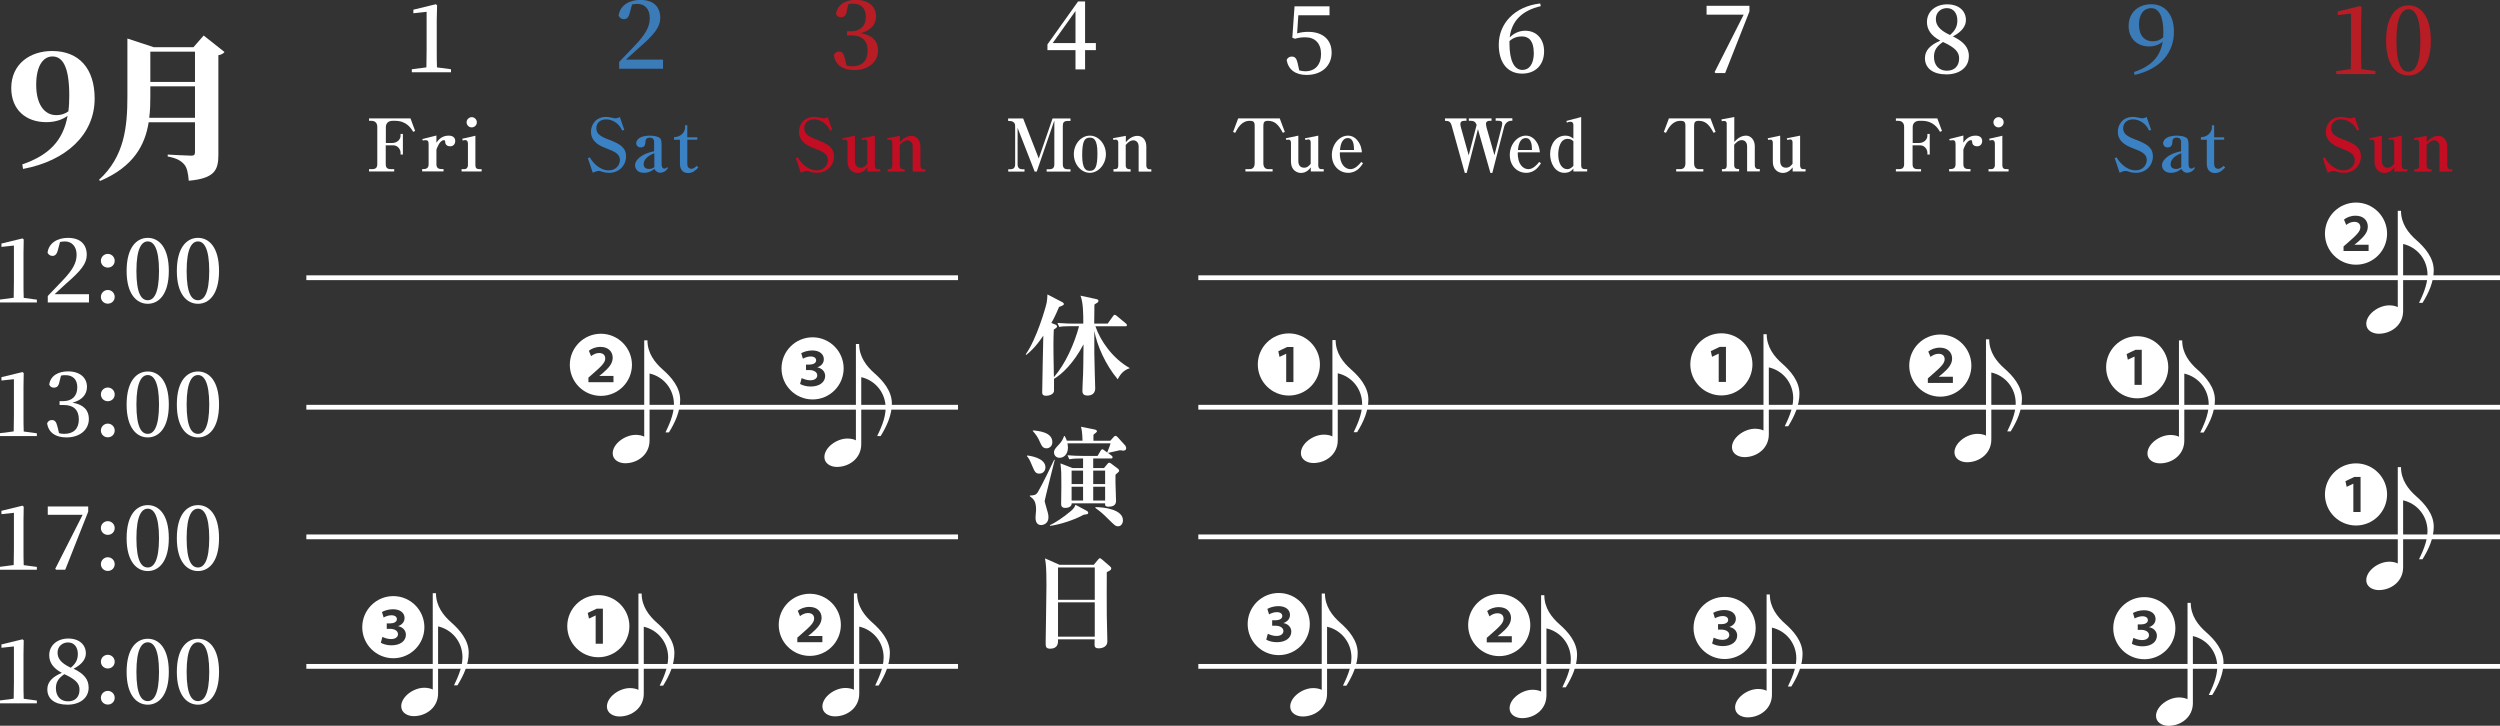 <?xml version="1.0" encoding="UTF-8"?><svg id="_レイヤー_2" xmlns="http://www.w3.org/2000/svg" viewBox="0 0 224.5 65.17"><rect x="0" y="0" width="224.5" height="65.17" fill="#333333" stroke="none"/><defs><style>.cls-1,.cls-2{fill:#fff;}.cls-3{fill:#b81c25;}.cls-4{fill:#c30d23;}.cls-5{fill:#3a7bb8;}.cls-6{fill:#3b82c5;}.cls-2{stroke:#fff;stroke-miterlimit:10;stroke-width:.43px;}</style></defs><g id="_レイヤー_1-2"><path class="cls-1" d="m37.11,11.85c-.2-.34-.61-1-1.62-1h-.25c-.34,0-.59.2-.59.56v1.43h.58c.42,0,.74-.31.74-.64v-.17h.21v1.85h-.21v-.18c0-.28-.25-.65-.65-.65h-.68v1.69c0,.3.12.45.47.45h.29v.21h-2.26v-.21h.27c.33,0,.47-.14.47-.45v-3.36c0-.3-.17-.53-.52-.53h-.22v-.22h3.72l.42,1.13-.18.08Z"/><path class="cls-1" d="m39.19,12.81c.18-.24.47-.63,1.1-.63.4,0,.59.2.59.48,0,.25-.15.48-.46.48-.23,0-.44-.13-.44-.39,0-.11-.02-.16-.12-.16-.37,0-.61.68-.67.84v1.3c0,.31.13.45.46.45h.18v.21h-1.92v-.21h.12c.32,0,.46-.13.46-.45v-1.79c0-.31-.12-.35-.27-.35-.13,0-.2.02-.25.03l-.05-.13,1.27-.32v.63Z"/><path class="cls-1" d="m41.46,15.19h.23c.21,0,.33-.15.33-.35v-1.93c0-.14-.04-.33-.24-.33-.02,0-.11,0-.23.04l-.04-.16,1.18-.27v2.65c0,.23.1.35.35.35h.21v.21h-1.8v-.21Zm1.36-4.21c0,.25-.2.46-.46.46s-.46-.21-.46-.46.22-.46.46-.46.46.2.46.46Z"/><path class="cls-6" d="m54.69,15.52c-.15,0-.39-.02-.63-.1-.17-.06-.2-.07-.26-.07-.22,0-.45.1-.57.16l-.44-1.31.18-.07c.13.29.78,1.17,1.69,1.17.69,0,1.01-.52,1.01-.93,0-.52-.42-.75-1.25-1.06-.45-.17-1.35-.52-1.35-1.48,0-.62.42-1.33,1.36-1.33.16,0,.21.01.66.1.11.02.12.03.16.03.05,0,.2-.01.41-.12l.4,1.15-.18.07c-.06-.12-.14-.29-.31-.48-.3-.34-.74-.53-1.14-.53-.53,0-.88.32-.88.8,0,.51.38.74,1.17,1.04.93.35,1.5.69,1.5,1.48s-.6,1.48-1.52,1.48Z"/><path class="cls-6" d="m59.32,15.52c-.23,0-.45-.13-.55-.35-.18.13-.46.35-.94.35-.59,0-.8-.38-.8-.68,0-.13.03-.3.22-.52.42-.48,1.06-.64,1.49-.74v-.82c0-.11-.01-.4-.39-.4s-.39.28-.39.38c-.01.18-.04.5-.42.5-.25,0-.41-.18-.41-.38,0-.16.1-.29.17-.37.31-.31.96-.31,1.07-.31.15,0,.77.03.95.29.09.14.09.47.09.5v1.71c0,.22.03.46.25.46.13,0,.2-.07.25-.12l.08.05c-.24.44-.65.44-.69.44Zm-.57-1.76c-.24.1-.95.39-.95,1,0,.39.38.41.5.41.13,0,.31-.04.46-.16v-1.25Z"/><path class="cls-6" d="m60.53,12.53v-.21c.88-.05.99-.75.99-.82v-.25h.2v1.08h.9v.21h-.9v2.17c0,.38.23.45.37.45.18,0,.33-.13.48-.27l.14.15c-.22.23-.48.5-.91.5-.47,0-.74-.31-.74-.82v-2.17h-.52Z"/><path class="cls-4" d="m73.37,15.52c-.15,0-.39-.02-.63-.1-.17-.06-.2-.07-.26-.07-.22,0-.45.1-.57.16l-.44-1.31.18-.07c.13.29.78,1.17,1.69,1.17.69,0,1.01-.52,1.01-.93,0-.52-.42-.75-1.25-1.06-.45-.17-1.35-.52-1.35-1.48,0-.62.42-1.33,1.36-1.33.16,0,.21.01.66.1.11.02.12.03.16.03.05,0,.2-.01.4-.12l.4,1.15-.18.07c-.06-.12-.14-.29-.31-.48-.3-.34-.74-.53-1.14-.53-.53,0-.88.32-.88.8,0,.51.38.74,1.17,1.04.93.35,1.5.69,1.5,1.48s-.6,1.48-1.52,1.48Z"/><path class="cls-4" d="m75.63,12.42l1.14-.24v2.27c0,.31.12.61.52.61.29,0,.44-.17.59-.35v-1.93c0-.13-.05-.26-.2-.26-.07,0-.17.03-.27.05l-.05-.15,1.2-.24v2.66c0,.21.08.35.29.35h.2v.21h-1.16v-.37c-.14.18-.41.5-.88.5-.39,0-.9-.27-.9-1.01v-1.69c0-.12-.03-.29-.22-.29-.06,0-.11.01-.19.03l-.05-.15Z"/><path class="cls-4" d="m79.72,15.19c.24,0,.41,0,.41-.35v-2.06s-.01-.24-.22-.24c-.08,0-.15.01-.22.03l-.03-.16,1.15-.21v.57c.16-.18.52-.57,1.04-.57.46,0,.8.38.8.95v1.71c0,.18.08.34.29.34h.16v.21h-1.14v-2.25c0-.43-.28-.56-.48-.56-.33,0-.59.32-.68.42v1.83c0,.35.27.35.44.35v.21h-1.53v-.21Z"/><path class="cls-1" d="m92.91,15.4l-1.53-3.92v3.27c0,.29.12.45.46.45h.16v.21h-1.46v-.21h.16c.33,0,.46-.14.46-.45v-3.44c0-.45-.42-.45-.63-.45v-.22h1.35l1.4,3.59,1.24-3.59h1.61v.22h-.23c-.38,0-.46.16-.46.45v3.44c0,.31.13.45.46.45h.23v.21h-2.14v-.21h.22c.35,0,.47-.15.47-.45v-3.93l-1.58,4.59h-.21Z"/><path class="cls-1" d="m97.87,15.52c-.77,0-1.44-.75-1.44-1.67s.65-1.67,1.44-1.67,1.44.77,1.44,1.67-.67,1.67-1.44,1.67Zm0-3.16c-.46,0-.69.27-.69,1.58s.38,1.4.69,1.4c.46,0,.68-.3.68-1.58s-.36-1.4-.69-1.4Z"/><path class="cls-1" d="m100.01,15.19c.24,0,.41,0,.41-.35v-2.06s-.01-.24-.22-.24c-.08,0-.15.01-.22.03l-.03-.16,1.15-.21v.57c.16-.18.52-.57,1.04-.57.46,0,.8.38.8.95v1.71c0,.18.08.34.29.34h.16v.21h-1.14v-2.25c0-.43-.28-.56-.48-.56-.33,0-.59.32-.68.42v1.83c0,.35.27.35.44.35v.21h-1.54v-.21Z"/><path class="cls-1" d="m115.2,11.93c-.4-.76-.74-1.08-1.34-1.08-.33,0-.41.14-.41.45v3.36c0,.32.14.53.46.53h.37v.21h-2.44v-.21h.36c.35,0,.47-.23.47-.53v-3.36c0-.35-.1-.45-.45-.45-.73,0-1.08.66-1.3,1.08l-.19-.08.46-1.22h3.73l.46,1.22-.19.08Z"/><path class="cls-1" d="m115.45,12.42l1.14-.24v2.27c0,.31.12.61.52.61.29,0,.44-.17.59-.35v-1.93c0-.13-.05-.26-.2-.26-.07,0-.17.03-.27.05l-.05-.15,1.2-.24v2.66c0,.21.08.35.29.35h.2v.21h-1.16v-.37c-.14.18-.41.5-.88.5-.39,0-.9-.27-.9-1.01v-1.69c0-.12-.03-.29-.22-.29-.06,0-.11.01-.19.03l-.05-.15Z"/><path class="cls-1" d="m121.07,15.52c-.8,0-1.47-.63-1.47-1.6s.69-1.74,1.44-1.74c.37,0,.63.18.78.34.42.45.46.95.48,1.16h-1.98c-.04,1.1.5,1.51.95,1.51s.82-.46.97-.65l.16.12c-.16.25-.54.86-1.33.86Zm-.03-3.12c-.59,0-.68.76-.71,1.07h1.26c0-.38-.03-1.07-.55-1.07Z"/><path class="cls-1" d="m135.67,10.85c-.26,0-.52.23-.6.55l-1.06,4.13h-.17l-1.12-3.93-1.01,3.93h-.17l-1.17-4.21c-.11-.4-.25-.47-.61-.47v-.22h1.93v.22h-.2c-.23,0-.35.09-.35.29,0,.1.01.16.07.37l.68,2.44.71-2.73c-.08-.23-.2-.37-.53-.37h-.17v-.22h2.04v.22h-.21c-.13,0-.29.08-.29.25,0,.08.02.21.05.34l.71,2.5.65-2.55c.02-.08.05-.24.05-.31,0-.15-.08-.24-.41-.24h-.18v-.22h1.5v.22h-.14Z"/><path class="cls-1" d="m137.05,15.52c-.8,0-1.47-.63-1.47-1.6s.69-1.74,1.44-1.74c.37,0,.63.18.78.34.42.45.46.95.48,1.16h-1.98c-.04,1.1.5,1.51.95,1.51s.82-.46.97-.65l.16.12c-.16.25-.54.86-1.33.86Zm-.03-3.12c-.59,0-.68.76-.71,1.07h1.26c0-.38-.03-1.07-.55-1.07Z"/><path class="cls-1" d="m141.29,15.4v-.27c-.07.1-.29.39-.8.39-.84,0-1.29-.86-1.29-1.68,0-.89.52-1.66,1.38-1.66.34,0,.53.13.71.27v-1.25c0-.14-.08-.27-.25-.27-.12,0-.2.03-.33.08l-.05-.15,1.33-.35v4.35c0,.22.1.33.35.33h.19v.21h-1.23Zm0-2.71c-.09-.1-.22-.22-.52-.22-.67,0-.84.84-.84,1.41,0,.77.32,1.31.8,1.31.29,0,.45-.18.56-.3v-2.2Z"/><path class="cls-1" d="m153.88,11.93c-.4-.76-.74-1.08-1.34-1.08-.33,0-.41.14-.41.45v3.36c0,.32.14.53.46.53h.37v.21h-2.44v-.21h.36c.35,0,.47-.23.47-.53v-3.36c0-.35-.1-.45-.45-.45-.73,0-1.08.66-1.3,1.08l-.19-.08.46-1.22h3.73l.46,1.22-.19.08Z"/><path class="cls-1" d="m154.65,15.19c.24,0,.41,0,.41-.35v-3.74c0-.12-.06-.24-.22-.24-.08,0-.15.01-.22.03l-.03-.17,1.15-.21v2.24c.16-.18.52-.57,1.06-.57.39,0,.78.35.78.95v1.71c0,.18.09.34.29.34h.16v.21h-1.14v-2.25c0-.46-.32-.56-.47-.56-.33,0-.59.3-.69.42v1.83c0,.35.26.35.44.35v.21h-1.54v-.21Z"/><path class="cls-1" d="m158.72,12.42l1.14-.24v2.27c0,.31.12.61.52.61.29,0,.44-.17.59-.35v-1.93c0-.13-.05-.26-.2-.26-.07,0-.17.03-.27.05l-.05-.15,1.2-.24v2.66c0,.21.08.35.29.35h.2v.21h-1.16v-.37c-.14.18-.41.5-.88.5-.39,0-.9-.27-.9-1.01v-1.69c0-.12-.03-.29-.22-.29-.06,0-.11.01-.19.03l-.05-.15Z"/><path class="cls-1" d="m174.22,11.85c-.2-.34-.61-1-1.62-1h-.25c-.34,0-.59.2-.59.56v1.43h.58c.42,0,.74-.31.74-.64v-.17h.21v1.85h-.21v-.18c0-.28-.25-.65-.65-.65h-.68v1.69c0,.3.12.45.47.45h.29v.21h-2.26v-.21h.27c.33,0,.47-.14.47-.45v-3.36c0-.3-.17-.53-.52-.53h-.22v-.22h3.72l.42,1.13-.18.08Z"/><path class="cls-1" d="m176.31,12.81c.18-.24.47-.63,1.1-.63.4,0,.59.2.59.48,0,.25-.15.48-.46.48-.23,0-.44-.13-.44-.39,0-.11-.02-.16-.12-.16-.37,0-.61.68-.67.84v1.3c0,.31.13.45.46.45h.18v.21h-1.92v-.21h.12c.32,0,.46-.13.46-.45v-1.79c0-.31-.12-.35-.27-.35-.13,0-.2.02-.25.03l-.05-.13,1.27-.32v.63Z"/><path class="cls-1" d="m178.57,15.19h.24c.21,0,.33-.15.33-.35v-1.93c0-.14-.04-.33-.24-.33-.02,0-.11,0-.23.04l-.04-.16,1.18-.27v2.65c0,.23.1.35.35.35h.21v.21h-1.8v-.21Zm1.36-4.21c0,.25-.2.46-.46.46s-.46-.21-.46-.46.22-.46.46-.46.46.2.46.46Z"/><path class="cls-6" d="m191.8,15.52c-.15,0-.39-.02-.63-.1-.17-.06-.2-.07-.26-.07-.22,0-.45.1-.57.16l-.44-1.31.18-.07c.13.29.78,1.17,1.69,1.17.69,0,1.01-.52,1.01-.93,0-.52-.42-.75-1.25-1.06-.45-.17-1.35-.52-1.35-1.48,0-.62.42-1.33,1.36-1.33.16,0,.21.01.66.1.11.02.12.03.16.03.05,0,.2-.01.41-.12l.4,1.15-.18.07c-.06-.12-.14-.29-.31-.48-.3-.34-.74-.53-1.14-.53-.53,0-.88.32-.88.8,0,.51.38.74,1.17,1.04.93.35,1.5.69,1.5,1.48s-.6,1.48-1.52,1.48Z"/><path class="cls-6" d="m196.44,15.52c-.23,0-.45-.13-.55-.35-.18.13-.46.35-.94.35-.59,0-.8-.38-.8-.68,0-.13.03-.3.22-.52.42-.48,1.06-.64,1.49-.74v-.82c0-.11-.01-.4-.39-.4s-.39.28-.39.38c-.01.18-.04.5-.42.5-.25,0-.41-.18-.41-.38,0-.16.1-.29.17-.37.31-.31.96-.31,1.07-.31.15,0,.77.03.95.29.09.14.09.47.09.5v1.71c0,.22.03.46.25.46.13,0,.2-.07.25-.12l.08.05c-.24.44-.65.44-.69.44Zm-.57-1.76c-.24.1-.95.39-.95,1,0,.39.38.41.5.41.13,0,.31-.04.46-.16v-1.25Z"/><path class="cls-6" d="m197.64,12.53v-.21c.88-.05.99-.75.99-.82v-.25h.2v1.08h.9v.21h-.9v2.17c0,.38.23.45.37.45.18,0,.33-.13.48-.27l.14.15c-.22.23-.48.5-.91.5-.47,0-.74-.31-.74-.82v-2.17h-.52Z"/><path class="cls-4" d="m210.48,15.52c-.15,0-.39-.02-.63-.1-.17-.06-.2-.07-.26-.07-.22,0-.45.1-.57.16l-.44-1.31.18-.07c.13.29.78,1.17,1.69,1.17.69,0,1.01-.52,1.01-.93,0-.52-.42-.75-1.25-1.06-.45-.17-1.35-.52-1.35-1.48,0-.62.42-1.33,1.36-1.33.16,0,.21.01.66.1.11.02.12.03.16.03.05,0,.2-.01.41-.12l.4,1.15-.18.07c-.06-.12-.14-.29-.31-.48-.3-.34-.74-.53-1.14-.53-.53,0-.88.32-.88.8,0,.51.38.74,1.17,1.04.93.35,1.5.69,1.5,1.48s-.6,1.48-1.52,1.48Z"/><path class="cls-4" d="m212.75,12.42l1.14-.24v2.27c0,.31.12.61.52.61.29,0,.44-.17.59-.35v-1.93c0-.13-.05-.26-.2-.26-.07,0-.17.03-.27.05l-.05-.15,1.2-.24v2.66c0,.21.08.35.29.35h.2v.21h-1.16v-.37c-.14.18-.41.5-.88.5-.39,0-.9-.27-.9-1.01v-1.69c0-.12-.03-.29-.22-.29-.06,0-.11.01-.19.03l-.05-.15Z"/><path class="cls-4" d="m216.83,15.19c.24,0,.41,0,.41-.35v-2.06s-.01-.24-.22-.24c-.08,0-.15.01-.22.03l-.03-.16,1.15-.21v.57c.16-.18.52-.57,1.04-.57.46,0,.8.38.8.95v1.71c0,.18.08.34.29.34h.16v.21h-1.14v-2.25c0-.43-.28-.56-.48-.56-.33,0-.59.32-.68.42v1.83c0,.35.27.35.44.35v.21h-1.54v-.21Z"/><line class="cls-2" x1="27.51" y1="24.94" x2="86.03" y2="24.94"/><line class="cls-2" x1="27.51" y1="36.57" x2="86.03" y2="36.57"/><line class="cls-2" x1="27.51" y1="48.21" x2="86.03" y2="48.21"/><line class="cls-2" x1="27.51" y1="59.84" x2="86.03" y2="59.84"/><line class="cls-2" x1="107.61" y1="24.94" x2="224.5" y2="24.94"/><line class="cls-2" x1="107.61" y1="36.57" x2="224.5" y2="36.57"/><line class="cls-2" x1="107.61" y1="48.21" x2="224.5" y2="48.21"/><line class="cls-2" x1="107.61" y1="59.84" x2="224.5" y2="59.84"/><path class="cls-1" d="m101.43,33.07c-.66.22-.9.7-1.06.99-1.1-1.31-1.85-3.02-2.1-4.34,0,.74,0,1.22,0,2.02,0,.5.08,3.05.08,3.13,0,.64-.57.65-.69.65-.46,0-.46-.29-.46-.46,0-.4.05-1.06.06-1.46.02-.54.02-.75.04-2.68-.9,1.72-1.96,2.7-2.65,3.1,0,.37,0,1.03,0,1.11-.06.31-.48.41-.7.41-.36,0-.36-.19-.36-.34,0-.8.09-4.34.1-5.06-.71,1.06-1.25,1.51-1.53,1.73l-.05-.05c.98-1.38,1.78-4.16,1.88-4.63.04-.19.07-.56.07-.75l1.37.71s.11.1.11.14c0,.06-.05.11-.11.14-.05.03-.28.11-.33.14-.31.75-.53,1.16-.69,1.43l.35.14c.08.03.16.08.16.18,0,.06-.03.1-.1.15-.11.07-.15.09-.19.13-.02.51-.03.8-.03,1.36s0,.78.04,2.91c1.05-1.21,1.83-2.98,2.26-4.58h-.71c-.61,0-.82.02-1.07.07l-.16-.36c.6.05,1.28.06,1.4.06h.92c0-.85,0-1.85-.25-2.51l1.43.31c.15.03.18.09.18.15,0,.1-.07.16-.13.19-.14.08-.18.11-.23.15,0,.19,0,.33-.02,1.71h1.21l.48-.67c.05-.07.09-.12.15-.12s.11.03.19.1l.81.67s.1.09.1.15c0,.1-.08.11-.15.11h-2.68c.45,1.32,1.55,2.89,3.08,3.75l-.03.07Z"/><path class="cls-1" d="m93.33,42.53c-.34,0-.42-.19-.61-.63-.15-.36-.29-.72-.5-.94l.02-.06c.18.02,1.64.2,1.64,1.06,0,.34-.23.57-.55.57Zm.48,2.43c0,.11.08.35.14.57.16.54.2.67.2.91,0,.71-.64.71-.66.71-.5,0-.5-.54-.5-.7,0-.11.05-.57.05-.67,0-.77-.22-.96-.56-1.22v-.06c.38-.02.54-.03.72-.31.35-.58,1.31-2.56,1.46-2.9h.06c-.1.37-.9,3.58-.9,3.66Zm.17-4.7c-.35,0-.45-.25-.61-.6-.17-.39-.33-.63-.62-.95v-.06c.57.05,1.75.17,1.75,1.05,0,.38-.28.56-.53.56Zm3.36,5.95c-.9.51-2.31.93-3.04,1.01l-.02-.06c.47-.21,1.23-.71,1.91-1.29.26-.23.31-.35.39-.54l1.04.56c.06.03.1.09.1.15,0,.13-.04.13-.38.18Zm3.46-5.76c-.07,0-.14,0-.23-.02-.17.04-.91.21-1.07.24l.31.24c.07.05.1.09.1.15,0,.11-.09.11-.15.11h-1.59v.86h.97l.3-.36c.05-.06.1-.12.17-.12.05,0,.1.03.16.07l.61.46c.09.07.12.15.12.19,0,.07-.03.1-.33.36,0,.33,0,.45,0,.68,0,.24.05,1.42.05,1.68,0,.41-.34.51-.65.51-.35,0-.34-.13-.33-.3h-3c0,.35-.41.41-.57.41-.29,0-.38-.15-.38-.33,0-.24.02-1.37.02-1.64,0-1.23,0-1.25-.08-2.03l1.08.42h.95v-.86h-.18c-.68,0-.86.04-1.06.07l-.16-.36c.46.04.93.06,1.39.06h1.31l.28-.47c.04-.06.1-.13.16-.13.04,0,.11.06.18.11l.29.22-.04-.05c.11-.25.28-.72.3-.81h-3.87c0,.07.04.21.04.38,0,.62-.38.92-.75.92-.33,0-.5-.25-.5-.48,0-.25.14-.39.42-.69.27-.28.38-.49.48-.78h.06c.09.16.14.25.19.41h1.41c-.02-.78-.08-1.02-.14-1.25l1.19.24c.06,0,.25.06.25.17q0,.07-.32.31c0,.37,0,.42,0,.54h1.51l.31-.34c.05-.06.1-.1.16-.1.07,0,.13.05.18.1l.7.77s.08.14.08.21c0,.21-.12.25-.33.25Zm-3.54,1.81h-1.03v1.21h1.03v-1.21Zm0,1.45h-1.03v1.24h1.03v-1.24Zm1.98-1.45h-1.07v1.21h1.07v-1.21Zm0,1.45h-1.07v1.24h1.07v-1.24Zm1.17,3.55c-.24,0-.31-.08-.95-.71-.42-.42-.64-.61-1.1-.94l.02-.07c.79,0,2.46.22,2.46,1.18,0,.32-.19.54-.43.54Z"/><path class="cls-1" d="m99.39,51.37c-.02,1.18,0,2.42,0,3.89,0,.37.05,2,.05,2.33,0,.63-.72.63-.77.63-.37,0-.38-.17-.38-.42,0-.04.01-.35.01-.39h-3.29c.01.3.03.84-.72.84-.39,0-.39-.22-.39-.56,0-.2.07-4.27.07-5.08,0-1.69-.05-2.02-.13-2.47l1.31.58h3.07l.38-.46c.08-.09.11-.13.17-.13s.1.04.19.11l.71.61c.06.05.12.12.12.19,0,.14-.1.19-.39.33Zm-1.08-.41h-3.3v2.9h3.3v-2.9Zm0,3.13h-3.3v3.08h3.3v-3.08Z"/><path class="cls-1" d="m196.43,54.14h.3c0,1.15.66,2,1.39,2.64.73.64,1.55,1.57,1.55,2.7,0,1.01-.43,2-1.01,2.93h-.31c.26-.55.76-1.56.76-2.52,0-1.39-.95-2.49-2.19-2.77v6.02c0,1.25-1.06,2.04-2.19,2.04-.55,0-1.12-.3-1.12-.89,0-.85,1.09-1.66,2.07-1.66.28,0,.58.06.76.16v-8.65Z"/><path class="cls-1" d="m195.66,30.57h.3c0,1.15.66,2,1.39,2.64.73.64,1.55,1.57,1.55,2.7,0,1.01-.43,2-1.01,2.93h-.31c.26-.55.76-1.56.76-2.52,0-1.39-.95-2.49-2.19-2.77v6.02c0,1.25-1.06,2.04-2.19,2.04-.55,0-1.12-.3-1.12-.89,0-.85,1.09-1.66,2.07-1.66.28,0,.58.06.76.16v-8.65Z"/><path class="cls-1" d="m215.31,41.95h.3c0,1.15.66,2,1.39,2.64.73.64,1.55,1.57,1.55,2.7,0,1.01-.43,2-1.01,2.93h-.31c.26-.55.76-1.56.76-2.52,0-1.39-.95-2.49-2.19-2.77v6.02c0,1.25-1.06,2.04-2.19,2.04-.55,0-1.12-.3-1.12-.89,0-.85,1.09-1.66,2.07-1.66.28,0,.58.06.76.16v-8.65Z"/><path class="cls-1" d="m215.31,18.93h.3c0,1.15.66,2,1.39,2.64.73.64,1.55,1.57,1.55,2.7,0,1.01-.43,2-1.01,2.93h-.31c.26-.55.76-1.56.76-2.52,0-1.39-.95-2.49-2.19-2.77v6.02c0,1.25-1.06,2.04-2.19,2.04-.55,0-1.12-.3-1.12-.89,0-.85,1.09-1.66,2.07-1.66.28,0,.58.06.76.16v-8.65Z"/><path class="cls-1" d="m178.33,30.47h.3c0,1.15.66,2,1.39,2.64.73.64,1.55,1.57,1.55,2.7,0,1.01-.43,2-1.01,2.93h-.31c.26-.55.76-1.56.76-2.52,0-1.39-.95-2.49-2.19-2.77v6.02c0,1.25-1.06,2.04-2.19,2.04-.55,0-1.12-.3-1.12-.89,0-.85,1.09-1.66,2.07-1.66.28,0,.58.06.76.16v-8.65Z"/><path class="cls-1" d="m57.32,53.3h.3c0,1.15.66,2,1.39,2.64.73.64,1.55,1.57,1.55,2.7,0,1.01-.43,2-1.01,2.93h-.31c.26-.55.76-1.56.76-2.52,0-1.39-.95-2.49-2.19-2.77v6.02c0,1.25-1.06,2.04-2.19,2.04-.55,0-1.12-.3-1.12-.89,0-.85,1.09-1.66,2.07-1.66.28,0,.58.06.76.16v-8.65Z"/><path class="cls-1" d="m38.85,53.27h.3c0,1.15.66,2,1.39,2.64.73.64,1.55,1.57,1.55,2.7,0,1.01-.43,2-1.01,2.93h-.31c.26-.55.76-1.56.76-2.52,0-1.39-.95-2.49-2.19-2.77v6.02c0,1.25-1.06,2.04-2.19,2.04-.55,0-1.12-.3-1.12-.89,0-.85,1.09-1.66,2.07-1.66.28,0,.58.06.76.16v-8.65Z"/><path class="cls-1" d="m76.67,53.29h.3c0,1.15.66,2,1.39,2.64.73.64,1.55,1.57,1.55,2.7,0,1.01-.43,2-1.01,2.93h-.31c.26-.55.76-1.56.76-2.52,0-1.39-.95-2.49-2.19-2.77v6.02c0,1.25-1.06,2.04-2.19,2.04-.55,0-1.12-.3-1.12-.89,0-.85,1.09-1.66,2.07-1.66.28,0,.58.06.76.16v-8.65Z"/><path class="cls-1" d="m119.64,30.54h.3c0,1.15.66,2,1.39,2.64.73.64,1.55,1.57,1.55,2.7,0,1.01-.43,2-1.01,2.93h-.31c.26-.55.76-1.56.76-2.52,0-1.39-.95-2.49-2.19-2.77v6.02c0,1.25-1.06,2.04-2.19,2.04-.55,0-1.12-.3-1.12-.89,0-.85,1.09-1.66,2.07-1.66.28,0,.58.06.76.16v-8.65Z"/><path class="cls-1" d="m158.63,53.38h.3c0,1.15.66,2,1.39,2.64.73.64,1.55,1.57,1.55,2.7,0,1.01-.43,2-1.01,2.93h-.31c.26-.55.76-1.56.76-2.52,0-1.39-.95-2.49-2.19-2.77v6.02c0,1.25-1.06,2.04-2.19,2.04-.55,0-1.12-.3-1.12-.89,0-.85,1.09-1.66,2.07-1.66.28,0,.58.06.76.16v-8.65Z"/><path class="cls-1" d="m118.68,53.3h.3c0,1.15.66,2,1.39,2.64.73.64,1.55,1.57,1.55,2.7,0,1.01-.43,2-1.01,2.93h-.31c.26-.55.76-1.56.76-2.52,0-1.39-.95-2.49-2.19-2.77v6.02c0,1.25-1.06,2.04-2.19,2.04-.55,0-1.12-.3-1.12-.89,0-.85,1.09-1.66,2.07-1.66.28,0,.58.06.76.16v-8.65Z"/><path class="cls-1" d="m158.35,30.01h.3c0,1.15.66,2,1.39,2.64.73.64,1.55,1.57,1.55,2.7,0,1.01-.43,2-1.01,2.93h-.31c.26-.55.76-1.56.76-2.52,0-1.39-.95-2.49-2.19-2.77v6.02c0,1.25-1.06,2.04-2.19,2.04-.55,0-1.12-.3-1.12-.89,0-.85,1.09-1.66,2.07-1.66.28,0,.58.06.76.16v-8.65Z"/><path class="cls-1" d="m76.85,30.89h.3c0,1.15.66,2,1.39,2.64.73.64,1.55,1.57,1.55,2.7,0,1.01-.43,2-1.01,2.93h-.31c.26-.55.76-1.56.76-2.52,0-1.39-.95-2.49-2.19-2.77v6.02c0,1.25-1.06,2.04-2.19,2.04-.55,0-1.12-.3-1.12-.89,0-.85,1.09-1.66,2.07-1.66.28,0,.58.06.76.16v-8.65Z"/><path class="cls-1" d="m2.01,14.76c2.4-.83,3.66-2.14,4.06-4.36-.45.34-1.11.57-1.91.57-1.83,0-3.15-1.11-3.15-3.07.01-2.19,1.72-3.32,3.67-3.32,2.42,0,3.82,1.58,3.82,4.27,0,3.25-2.58,5.6-6.43,6.32l-.07-.42Zm4.13-4.76c.06-.45.08-.92.08-1.43,0-2.63-.62-3.5-1.51-3.5-.78,0-1.46.76-1.46,2.55,0,1.69.69,2.72,1.81,2.72.42,0,.76-.11,1.08-.34Z"/><path class="cls-1" d="m20.16,4.67c-.08.11-.25.24-.55.29v8.94c0,1.36-.32,2.12-2.66,2.33-.06-.69-.15-1.18-.42-1.48-.28-.31-.62-.53-1.47-.7v-.17s1.78.1,2.14.1c.24,0,.31-.11.31-.31v-2.69h-4.16c-.32,2.02-1.33,3.98-4.36,5.27l-.1-.1c2.28-2.09,2.55-4.72,2.55-7.49V3.46l2.37.78h3.56l.92-1.05,1.86,1.47Zm-2.65,5.91v-2.83h-4.01v.88c0,.64-.01,1.29-.1,1.95h4.1Zm-4.01-5.94v2.72h4.01v-2.72h-4.01Z"/><path class="cls-1" d="m3.31,26.9v.26H0v-.26l1.23-.16c0-.48.02-.97.02-1.44v-3.25l-1.12.12v-.3l1.89-.46.11.09-.02,1.26v2.55c0,.47,0,.95.02,1.44l1.19.16Z"/><path class="cls-1" d="m7.99,26.41v.75h-3.7v-.58c.48-.5.94-.99,1.33-1.39.9-.94,1.26-1.58,1.26-2.31s-.41-1.2-1.06-1.2c-.12,0-.27.02-.43.05l-.18.68c-.1.43-.27.57-.5.57-.19,0-.34-.1-.44-.28.1-.89.91-1.34,1.83-1.34,1.15,0,1.69.62,1.69,1.52,0,.77-.49,1.41-1.87,2.6-.25.22-.62.57-1.02.94h3.11Z"/><path class="cls-1" d="m9.06,23.42c0-.35.28-.62.62-.62s.62.27.62.62-.27.61-.62.61-.62-.27-.62-.61Zm0,3.24c0-.34.28-.62.62-.62s.62.27.62.62-.27.61-.62.61-.62-.27-.62-.61Z"/><path class="cls-1" d="m15.16,24.33c0,2.13-.92,2.95-1.89,2.95s-1.9-.82-1.9-2.95.91-2.97,1.9-2.97,1.89.84,1.89,2.97Zm-1.89,2.63c.52,0,1.01-.56,1.01-2.63s-.49-2.65-1.01-2.65-1.02.56-1.02,2.65.47,2.63,1.02,2.63Z"/><path class="cls-1" d="m19.67,24.33c0,2.13-.92,2.95-1.89,2.95s-1.9-.82-1.9-2.95.91-2.97,1.9-2.97,1.89.84,1.89,2.97Zm-1.89,2.63c.52,0,1.01-.56,1.01-2.63s-.49-2.65-1.01-2.65-1.02.56-1.02,2.65.47,2.63,1.02,2.63Z"/><path class="cls-1" d="m3.31,38.9v.26H0v-.26l1.23-.16c0-.48.02-.97.02-1.44v-3.25l-1.12.12v-.3l1.89-.46.11.09-.02,1.26v2.55c0,.47,0,.95.02,1.44l1.19.16Z"/><path class="cls-1" d="m5.34,34.3c-.08.37-.23.51-.5.51-.18,0-.34-.07-.42-.28.12-.82.85-1.18,1.69-1.18,1.08,0,1.7.58,1.7,1.39,0,.66-.42,1.19-1.3,1.42,1.03.17,1.47.71,1.47,1.46,0,.96-.79,1.66-2.01,1.66-.96,0-1.61-.41-1.74-1.27.09-.2.23-.29.43-.29.27,0,.39.16.5.59l.14.59c.16.04.31.06.46.06.86,0,1.32-.47,1.32-1.3s-.46-1.29-1.34-1.29h-.39v-.35h.33c.77,0,1.26-.43,1.26-1.24,0-.7-.39-1.09-1.06-1.09-.12,0-.26,0-.4.04l-.15.58Z"/><path class="cls-1" d="m9.06,35.42c0-.35.28-.62.62-.62s.62.27.62.62-.27.61-.62.61-.62-.27-.62-.61Zm0,3.24c0-.34.28-.62.62-.62s.62.27.62.62-.27.61-.62.61-.62-.27-.62-.61Z"/><path class="cls-1" d="m15.16,36.33c0,2.13-.92,2.95-1.89,2.95s-1.9-.82-1.9-2.95.91-2.97,1.9-2.97,1.89.84,1.89,2.97Zm-1.89,2.63c.52,0,1.01-.56,1.01-2.63s-.49-2.65-1.01-2.65-1.02.56-1.02,2.65.47,2.63,1.02,2.63Z"/><path class="cls-1" d="m19.67,36.33c0,2.13-.92,2.95-1.89,2.95s-1.9-.82-1.9-2.95.91-2.97,1.9-2.97,1.89.84,1.89,2.97Zm-1.89,2.63c.52,0,1.01-.56,1.01-2.63s-.49-2.65-1.01-2.65-1.02.56-1.02,2.65.47,2.63,1.02,2.63Z"/><path class="cls-1" d="m3.31,50.9v.26H0v-.26l1.23-.16c0-.48.02-.97.02-1.44v-3.25l-1.12.12v-.3l1.89-.46.11.09-.02,1.26v2.55c0,.47,0,.95.02,1.44l1.19.16Z"/><path class="cls-1" d="m7.92,45.47v.48l-2.06,5.21h-.82l-.08-.08,2.46-4.85h-3.13v-.75h3.63Z"/><path class="cls-1" d="m9.06,47.42c0-.35.28-.62.62-.62s.62.27.62.62-.27.61-.62.61-.62-.27-.62-.61Zm0,3.24c0-.34.28-.62.62-.62s.62.27.62.62-.27.61-.62.61-.62-.27-.62-.61Z"/><path class="cls-1" d="m15.16,48.33c0,2.13-.92,2.95-1.89,2.95s-1.9-.82-1.9-2.95.91-2.97,1.9-2.97,1.89.84,1.89,2.97Zm-1.89,2.63c.52,0,1.01-.56,1.01-2.63s-.49-2.65-1.01-2.65-1.02.56-1.02,2.65.47,2.63,1.02,2.63Z"/><path class="cls-1" d="m19.67,48.33c0,2.13-.92,2.95-1.89,2.95s-1.9-.82-1.9-2.95.91-2.97,1.9-2.97,1.89.84,1.89,2.97Zm-1.89,2.63c.52,0,1.01-.56,1.01-2.63s-.49-2.65-1.01-2.65-1.02.56-1.02,2.65.47,2.63,1.02,2.63Z"/><path class="cls-1" d="m3.31,62.9v.26H0v-.26l1.23-.16c0-.48.02-.97.02-1.44v-3.25l-1.12.12v-.3l1.89-.46.11.09-.02,1.26v2.55c0,.47,0,.95.02,1.44l1.19.16Z"/><path class="cls-1" d="m7.96,61.76c0,.9-.76,1.52-1.9,1.52s-1.81-.51-1.81-1.38c0-.66.45-1.11,1.3-1.48-.78-.41-1.13-.94-1.13-1.58,0-.92.76-1.5,1.71-1.5,1.01,0,1.58.58,1.58,1.33,0,.46-.28.96-1.1,1.38.92.45,1.35.94,1.35,1.7Zm-.82.17c0-.54-.32-.91-1.36-1.39-.51.35-.76.69-.76,1.26,0,.73.42,1.18,1.09,1.18s1.03-.42,1.03-1.04Zm-.78-1.97c.46-.38.63-.74.63-1.24,0-.58-.31-1.03-.88-1.03-.5,0-.94.35-.94.91,0,.48.23.91,1.18,1.36Z"/><path class="cls-1" d="m9.06,59.42c0-.35.28-.62.62-.62s.62.27.62.62-.27.61-.62.61-.62-.27-.62-.61Zm0,3.24c0-.34.28-.62.62-.62s.62.27.62.62-.27.61-.62.61-.62-.27-.62-.61Z"/><path class="cls-1" d="m15.16,60.33c0,2.13-.92,2.95-1.89,2.95s-1.9-.82-1.9-2.95.91-2.97,1.9-2.97,1.89.84,1.89,2.97Zm-1.89,2.63c.52,0,1.01-.56,1.01-2.63s-.49-2.65-1.01-2.65-1.02.56-1.02,2.65.47,2.63,1.02,2.63Z"/><path class="cls-1" d="m19.67,60.33c0,2.13-.92,2.95-1.89,2.95s-1.9-.82-1.9-2.95.91-2.97,1.9-2.97,1.89.84,1.89,2.97Zm-1.89,2.63c.52,0,1.01-.56,1.01-2.63s-.49-2.65-1.01-2.65-1.02.56-1.02,2.65.47,2.63,1.02,2.63Z"/><path class="cls-1" d="m138.37.55c-1.73.4-2.63,1.36-2.8,2.81.38-.38.87-.6,1.39-.6,1.03,0,1.7.75,1.7,1.85,0,1.24-.8,2-1.97,2-1.3,0-2.1-.96-2.1-2.6,0-1.87,1.39-3.43,3.72-3.7l.05.24Zm-.64,4.16c0-.99-.41-1.44-1.06-1.44-.37,0-.77.1-1.12.42,0,.07,0,.14,0,.2,0,1.61.45,2.39,1.16,2.39.6,0,1.03-.5,1.03-1.56Z"/><path class="cls-1" d="m157.1.52v.51l-2.18,5.53h-.87l-.08-.08,2.61-5.16h-3.33v-.8h3.86Z"/><path class="cls-1" d="m176.8,5.07c0,.96-.81,1.61-2.01,1.61s-1.93-.54-1.93-1.46c0-.7.48-1.18,1.38-1.57-.82-.43-1.2-.99-1.2-1.67,0-.98.81-1.59,1.82-1.59,1.07,0,1.68.61,1.68,1.41,0,.49-.3,1.02-1.17,1.47.98.48,1.44.99,1.44,1.8Zm-.87.18c0-.57-.34-.97-1.45-1.48-.54.37-.81.73-.81,1.33,0,.77.45,1.25,1.16,1.25s1.1-.45,1.1-1.1Zm-.83-2.1c.49-.41.67-.79.67-1.32,0-.62-.33-1.1-.94-1.1-.53,0-.99.37-.99.97,0,.51.25.97,1.26,1.44Z"/><path class="cls-1" d="m116.48,3c.32-.1.64-.14,1-.14,1.27,0,2.1.67,2.1,1.87s-.91,2-2.25,2c-1,0-1.64-.48-1.79-1.34.08-.21.26-.31.46-.31.28,0,.43.15.53.6l.14.64c.18.05.35.08.55.08.89,0,1.41-.6,1.41-1.55s-.54-1.5-1.4-1.5c-.32,0-.63.03-.93.13l-.25-.09.2-2.82h3.14v.8h-2.8l-.11,1.65Z"/><path class="cls-3" d="m213.31,6.38v.27h-3.52v-.27l1.31-.17c0-.51.02-1.03.02-1.53V1.22l-1.19.13v-.32l2.01-.49.12.09-.03,1.34v2.71c0,.5,0,1.01.02,1.53l1.27.17Z"/><path class="cls-3" d="m218.29,3.64c0,2.27-.98,3.14-2.01,3.14s-2.01-.87-2.01-3.14.97-3.16,2.01-3.16,2.01.89,2.01,3.16Zm-2.01,2.8c.55,0,1.07-.6,1.07-2.8s-.52-2.81-1.07-2.81-1.08.59-1.08,2.81.5,2.8,1.08,2.8Z"/><path class="cls-5" d="m191.63,6.47c1.6-.54,2.36-1.4,2.58-2.73-.31.28-.73.43-1.22.43-1.04,0-1.84-.68-1.84-1.84,0-1.21.88-1.95,2.03-1.95,1.27,0,2.04.95,2.04,2.48,0,1.83-1.17,3.33-3.53,3.87l-.06-.27Zm2.62-3.09c0-.15.02-.31.02-.48,0-1.54-.45-2.17-1.11-2.17-.59,0-1.08.48-1.08,1.48s.52,1.5,1.23,1.5c.37,0,.66-.11.93-.34Z"/><path class="cls-1" d="m40.5,6.22v.27h-3.52v-.27l1.31-.17c0-.51.02-1.03.02-1.53V1.06l-1.19.13v-.32l2.01-.49.12.09-.03,1.34v2.71c0,.5,0,1.01.02,1.53l1.27.17Z"/><path class="cls-5" d="m59.54,5.37v.8h-3.94v-.61c.51-.53,1-1.05,1.42-1.48.95-1,1.33-1.67,1.33-2.46s-.43-1.27-1.13-1.27c-.13,0-.29.02-.46.05l-.2.72c-.1.46-.29.6-.54.6-.2,0-.37-.11-.47-.3.11-.94.97-1.43,1.95-1.43,1.22,0,1.79.66,1.79,1.61,0,.82-.52,1.5-1.99,2.76-.26.24-.65.6-1.09.99h3.31Z"/><path class="cls-3" d="m76.05,1.01c-.08.39-.25.54-.54.54-.19,0-.36-.08-.44-.3.13-.87.9-1.26,1.79-1.26,1.15,0,1.81.61,1.81,1.48,0,.71-.45,1.27-1.38,1.51,1.1.18,1.56.76,1.56,1.55,0,1.02-.84,1.76-2.13,1.76-1.02,0-1.71-.43-1.84-1.35.09-.21.25-.31.46-.31.29,0,.42.17.53.63l.15.63c.17.04.33.06.49.06.92,0,1.4-.5,1.4-1.39s-.48-1.38-1.43-1.38h-.42v-.37h.35c.82,0,1.34-.46,1.34-1.32,0-.74-.42-1.16-1.13-1.16-.13,0-.27,0-.43.04l-.16.62Z"/><path class="cls-1" d="m98.41,4.5h-.97v1.73h-.86v-1.73h-2.52v-.51l2.75-3.86h.63v3.74h.97v.63Zm-1.83-.63V.99l-2.05,2.88h2.05Z"/><path class="cls-1" d="m138.38,53.45h.3c0,1.15.66,2,1.39,2.64.73.64,1.55,1.57,1.55,2.7,0,1.01-.43,2-1.01,2.93h-.31c.26-.55.76-1.56.76-2.52,0-1.39-.95-2.49-2.19-2.77v6.02c0,1.25-1.06,2.04-2.19,2.04-.55,0-1.12-.3-1.12-.89,0-.85,1.09-1.66,2.07-1.66.28,0,.58.06.76.16v-8.65Z"/><path class="cls-1" d="m75.51,56.11c0,1.54-1.25,2.79-2.79,2.79s-2.79-1.25-2.79-2.79,1.25-2.79,2.79-2.79,2.79,1.26,2.79,2.79Zm-1.66,1.56v-.56h-1.28s.29-.23.29-.23c.53-.46.92-.86.92-1.4s-.38-.98-1.1-.98c-.43,0-.8.15-1.04.35l.2.48c.17-.13.42-.28.71-.28.41,0,.56.23.56.49,0,.37-.33.69-1.11,1.37l-.4.35v.41h2.25Z"/><path class="cls-1" d="m38.11,56.32c0,1.54-1.25,2.79-2.79,2.79s-2.79-1.25-2.79-2.79,1.25-2.79,2.79-2.79,2.79,1.26,2.79,2.79Zm-3.91,1.4c.18.11.53.23.95.23.82,0,1.3-.41,1.3-.95,0-.41-.31-.7-.71-.77h0c.4-.14.59-.41.59-.74,0-.42-.35-.78-1.04-.78-.41,0-.79.13-.99.25l.15.49c.14-.08.42-.2.69-.2.35,0,.5.16.5.35,0,.28-.33.38-.61.38h-.3v.49h.31c.34,0,.7.15.7.48,0,.22-.19.44-.63.44-.32,0-.64-.13-.77-.2l-.14.52Z"/><path class="cls-1" d="m56.52,56.23c0,1.54-1.25,2.79-2.79,2.79s-2.79-1.25-2.79-2.79,1.25-2.79,2.79-2.79,2.79,1.26,2.79,2.79Zm-3.03,1.58h.65v-3.15h-.56l-.8.38.11.51.59-.28h.01v2.54Z"/><path class="cls-1" d="m75.76,33.08c0,1.54-1.25,2.79-2.79,2.79s-2.79-1.25-2.79-2.79,1.25-2.79,2.79-2.79,2.79,1.26,2.79,2.79Zm-3.91,1.4c.18.11.53.23.95.23.82,0,1.3-.41,1.3-.95,0-.41-.31-.7-.71-.77h0c.4-.14.59-.41.59-.74,0-.42-.35-.78-1.04-.78-.41,0-.79.13-.99.25l.15.49c.14-.08.42-.2.69-.2.35,0,.5.16.5.35,0,.28-.33.38-.61.38h-.3v.49h.31c.34,0,.7.15.7.48,0,.22-.19.44-.63.44-.32,0-.64-.13-.77-.2l-.14.52Z"/><path class="cls-1" d="m57.84,30.56h.3c0,1.15.66,2,1.39,2.64.73.64,1.55,1.57,1.55,2.7,0,1.01-.43,2-1.01,2.93h-.31c.26-.55.76-1.56.76-2.52,0-1.39-.95-2.49-2.19-2.77v6.02c0,1.25-1.06,2.04-2.19,2.04-.55,0-1.12-.3-1.12-.89,0-.85,1.09-1.66,2.07-1.66.28,0,.58.06.76.16v-8.65Z"/><path class="cls-1" d="m56.75,32.76c0,1.54-1.25,2.79-2.79,2.79s-2.79-1.25-2.79-2.79,1.25-2.79,2.79-2.79,2.79,1.26,2.79,2.79Zm-1.66,1.56v-.56h-1.28s.29-.23.29-.23c.53-.46.92-.86.92-1.4s-.38-.98-1.1-.98c-.43,0-.8.15-1.04.35l.2.48c.17-.13.42-.28.71-.28.41,0,.56.23.56.49,0,.37-.33.69-1.11,1.37l-.4.35v.41h2.25Z"/><path class="cls-1" d="m118.53,32.73c0,1.54-1.25,2.79-2.79,2.79s-2.79-1.25-2.79-2.79,1.25-2.79,2.79-2.79,2.79,1.26,2.79,2.79Zm-3.03,1.58h.65v-3.15h-.56l-.8.38.11.51.59-.28h.01v2.54Z"/><path class="cls-1" d="m117.62,56.04c0,1.54-1.25,2.79-2.79,2.79s-2.79-1.25-2.79-2.79,1.25-2.79,2.79-2.79,2.79,1.26,2.79,2.79Zm-3.91,1.4c.18.11.53.23.95.23.82,0,1.3-.41,1.3-.95,0-.41-.31-.7-.71-.77h0c.4-.14.59-.41.59-.74,0-.42-.35-.78-1.04-.78-.41,0-.79.13-.99.25l.15.49c.14-.08.42-.2.69-.2.35,0,.5.16.5.35,0,.28-.33.38-.61.38h-.3v.49h.31c.34,0,.7.15.7.48,0,.22-.19.44-.63.44-.32,0-.64-.13-.77-.2l-.14.52Z"/><path class="cls-1" d="m157.37,32.72c0,1.54-1.25,2.79-2.79,2.79s-2.79-1.25-2.79-2.79,1.25-2.79,2.79-2.79,2.79,1.26,2.79,2.79Zm-3.03,1.58h.65v-3.15h-.56l-.8.38.11.51.59-.28h.01v2.54Z"/><path class="cls-1" d="m137.42,56.13c0,1.54-1.25,2.79-2.79,2.79s-2.79-1.25-2.79-2.79,1.25-2.79,2.79-2.79,2.79,1.26,2.79,2.79Zm-1.66,1.56v-.56h-1.28s.29-.23.29-.23c.53-.46.92-.86.92-1.4s-.38-.98-1.1-.98c-.43,0-.8.15-1.04.35l.2.48c.17-.13.42-.28.71-.28.41,0,.56.23.56.49,0,.37-.33.69-1.11,1.37l-.4.35v.41h2.25Z"/><path class="cls-1" d="m157.66,56.39c0,1.54-1.25,2.79-2.79,2.79s-2.79-1.25-2.79-2.79,1.25-2.79,2.79-2.79,2.79,1.26,2.79,2.79Zm-3.91,1.4c.18.11.53.23.95.23.82,0,1.3-.41,1.3-.95,0-.41-.31-.7-.71-.77h0c.4-.14.59-.41.59-.74,0-.42-.35-.78-1.04-.78-.41,0-.79.13-.99.25l.15.49c.14-.08.42-.2.69-.2.35,0,.5.16.5.35,0,.28-.33.38-.61.38h-.3v.49h.31c.34,0,.7.15.7.48,0,.22-.19.44-.63.44-.32,0-.64-.13-.77-.2l-.14.52Z"/><path class="cls-1" d="m177.03,32.83c0,1.54-1.25,2.79-2.79,2.79s-2.79-1.25-2.79-2.79,1.25-2.79,2.79-2.79,2.79,1.26,2.79,2.79Zm-1.66,1.56v-.56h-1.28s.29-.23.29-.23c.53-.46.92-.86.92-1.4s-.38-.98-1.1-.98c-.43,0-.8.15-1.04.35l.2.48c.17-.13.42-.28.71-.28.41,0,.56.23.56.49,0,.37-.33.69-1.11,1.37l-.4.35v.41h2.25Z"/><path class="cls-1" d="m194.71,32.98c0,1.54-1.25,2.79-2.79,2.79s-2.79-1.25-2.79-2.79,1.25-2.79,2.79-2.79,2.79,1.26,2.79,2.79Zm-3.03,1.58h.65v-3.15h-.56l-.8.38.11.51.59-.28h.01v2.54Z"/><path class="cls-1" d="m214.36,20.98c0,1.54-1.25,2.79-2.79,2.79s-2.79-1.25-2.79-2.79,1.25-2.79,2.79-2.79,2.79,1.26,2.79,2.79Zm-1.66,1.56v-.56h-1.28s.29-.23.29-.23c.53-.46.92-.86.92-1.4s-.38-.98-1.1-.98c-.43,0-.8.15-1.04.35l.2.48c.17-.13.42-.28.71-.28.41,0,.56.23.56.49,0,.37-.33.69-1.11,1.37l-.4.35v.41h2.25Z"/><path class="cls-1" d="m214.36,44.4c0,1.54-1.25,2.79-2.79,2.79s-2.79-1.25-2.79-2.79,1.25-2.79,2.79-2.79,2.79,1.26,2.79,2.79Zm-3.03,1.58h.65v-3.15h-.56l-.8.38.11.51.59-.28h.01v2.54Z"/><path class="cls-1" d="m195.35,56.41c0,1.54-1.25,2.79-2.79,2.79s-2.79-1.25-2.79-2.79,1.25-2.79,2.79-2.79,2.79,1.26,2.79,2.79Zm-3.91,1.4c.18.11.53.23.95.23.82,0,1.3-.41,1.3-.95,0-.41-.31-.7-.71-.77h0c.4-.14.59-.41.59-.74,0-.42-.35-.78-1.04-.78-.41,0-.79.13-.99.25l.15.49c.14-.08.42-.2.69-.2.35,0,.5.16.5.35,0,.28-.33.38-.61.38h-.3v.49h.31c.34,0,.7.15.7.48,0,.22-.19.44-.63.44-.32,0-.64-.13-.77-.2l-.14.52Z"/></g></svg>